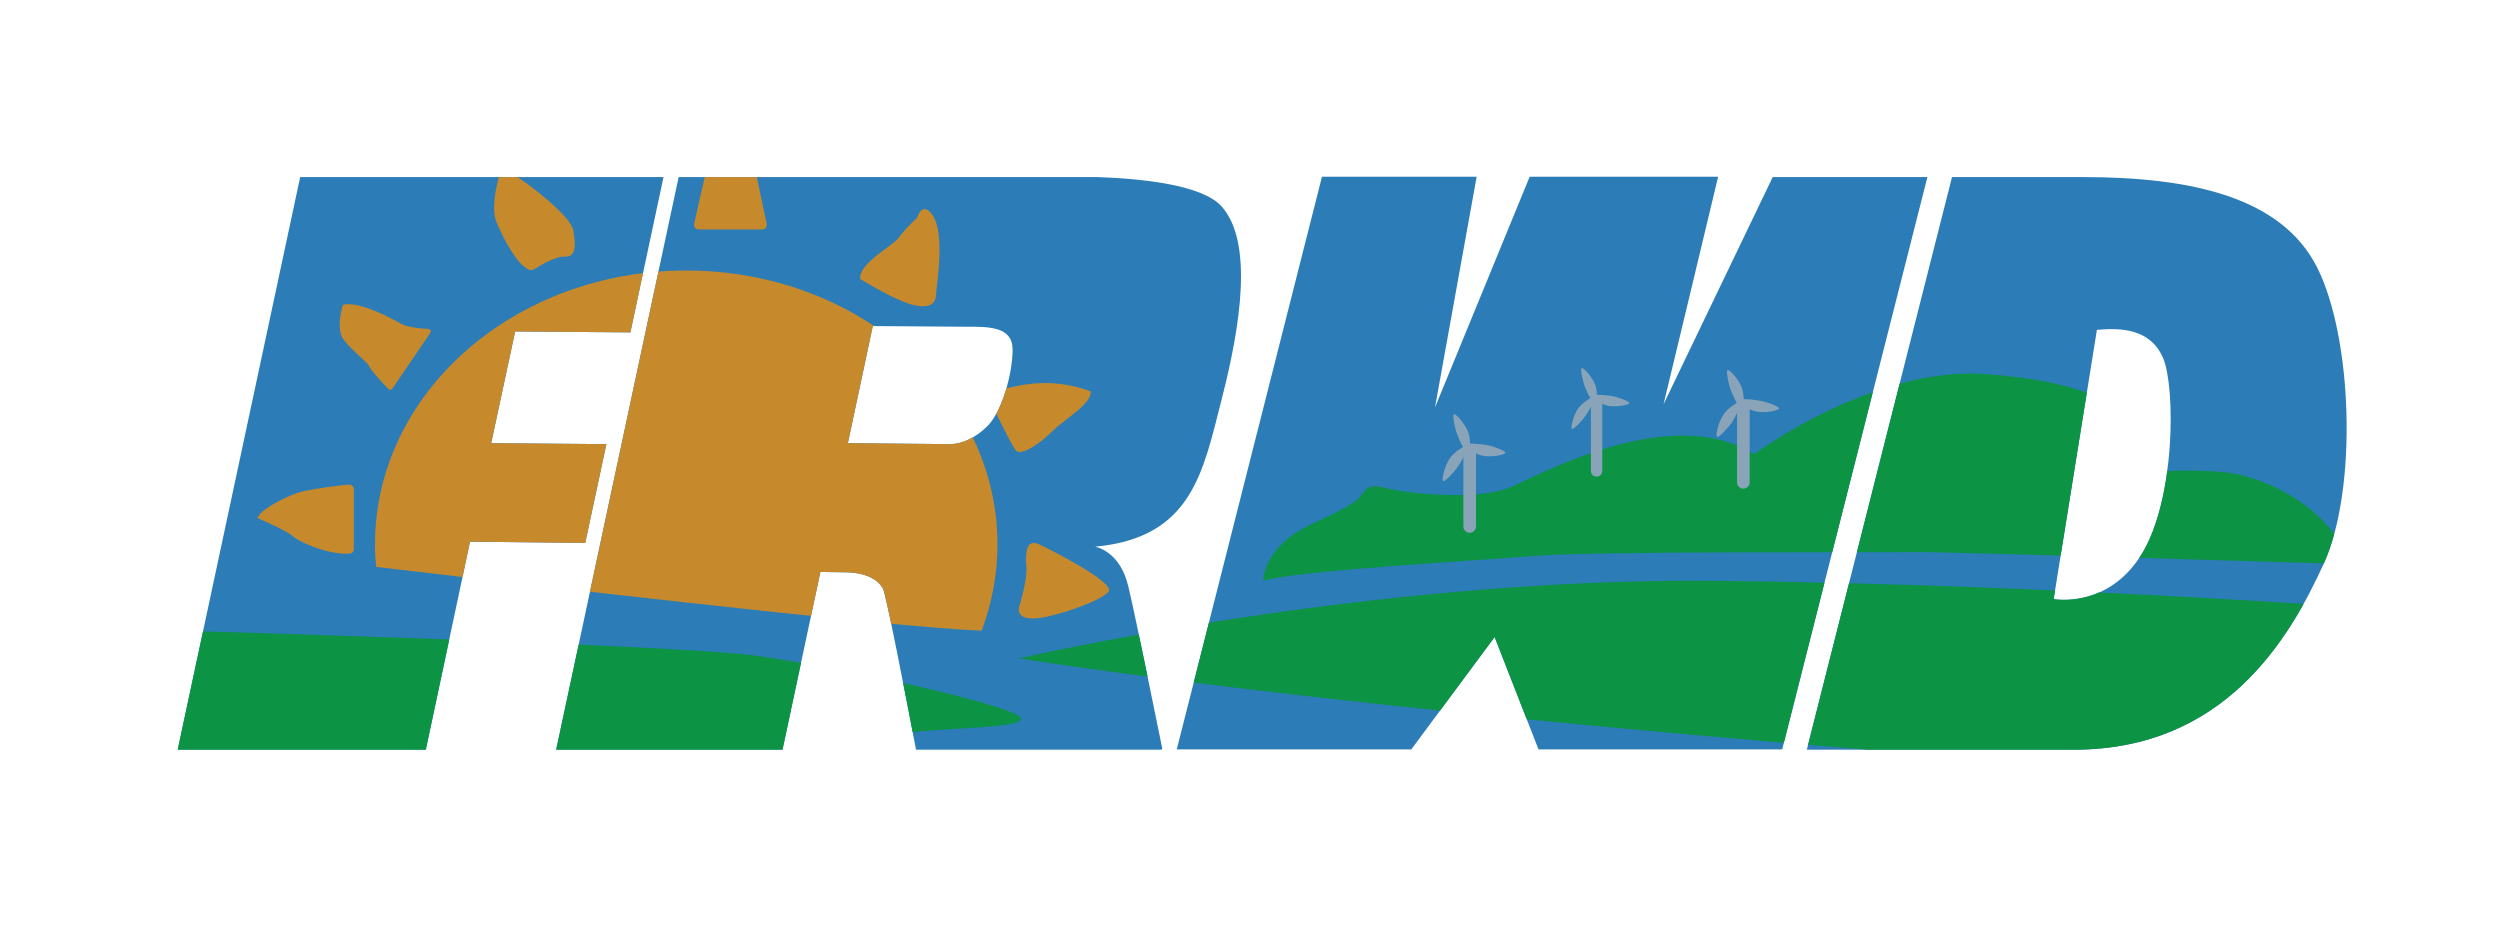 <?xml version="1.0" encoding="utf-8"?>
<!-- Generator: Adobe Illustrator 24.0.3, SVG Export Plug-In . SVG Version: 6.00 Build 0)  -->
<svg version="1.1" id="Layer_1" xmlns="http://www.w3.org/2000/svg" xmlns:xlink="http://www.w3.org/1999/xlink" x="0px" y="0px"
	 viewBox="0 0 792 300" style="enable-background:new 0 0 792 300;" xml:space="preserve">
<style type="text/css">
	.st0{clip-path:url(#SVGID_2_);}
	.st1{fill:#2B7CB7;}
	.st2{fill:#C68A2D;}
	.st3{fill:#0C9344;}
	.st4{fill:#5482B8;}
	.st5{clip-path:url(#SVGID_4_);}
	.st6{fill:#89A4B8;}
	.st7{clip-path:url(#SVGID_6_);}
	.st8{clip-path:url(#SVGID_8_);}
</style>
<g id="Layer_1_1_">
	<g>
		<g>
			<g>
				<defs>
					<polygon id="SVGID_1_" points="148.9,171.6 185.4,172 192.1,140.7 155.6,140.4 163.2,105 199.7,105.3 210.2,56.1 95.1,56.1 
						56.3,237.5 134.9,237.5 					"/>
				</defs>
				<clipPath id="SVGID_2_">
					<use xlink:href="#SVGID_1_"  style="overflow:visible;"/>
				</clipPath>
				<g class="st0">
					<rect x="27.5" y="24" class="st1" width="759.2" height="260.1"/>
					<g>
						<g>
							<path class="st2" d="M311,199.8c3.2-8.6,5-17.7,5-27.3c0-47.9-44.1-86.8-98.6-86.8s-98.6,38.8-98.6,86.8
								c0,2.4,0.1,4.8,0.4,7.1C154.6,183.8,280.3,198.6,311,199.8z"/>
							<path class="st2" d="M112.1,174v-19c0-0.9-0.8-1.6-1.6-1.5c-3,0.3-9.5,1.1-13.8,2c-5.8,1.2-13.2,5.8-14.2,7.2
								c-1,1.4-1,1.4-1,1.4s9.2,3.9,11.3,5.8c2,1.8,11.1,5.9,17.9,5.5C111.4,175.4,112.1,174.8,112.1,174z"/>
							<path class="st2" d="M124.3,123.1l12-17.6c0.4-0.5,0-1.3-0.6-1.3c-2.4-0.1-6.9-0.6-8.6-1.6c-2.4-1.4-13.5-7.5-18.5-6
								c0,0-2.2,7.2,0,10.6s7.9,7.5,8.4,8.9c0.4,1.1,4.3,5.4,6,7.1C123.3,123.6,123.9,123.6,124.3,123.1z"/>
							<path class="st2" d="M167.5,85.4c0.6,0.3,1.4,0.2,1.9-0.2c1.9-1.2,6.7-4.1,9.6-3.9c3.6,0.2,3.4-3.9,2.6-8.4
								c-0.7-4.1-12.7-13.9-20.3-18.5c-1.2-0.7-2.7-0.1-3.1,1.2c-1.1,3.7-2.6,10.7-0.9,14.8C159.6,75.8,163.6,83.6,167.5,85.4z"/>
							<path class="st2" d="M221.3,72.7h20.2c0.9,0,1.6-0.9,1.4-1.8l-4.6-21.6c-0.2-0.8-1-1.3-1.8-1.1l-11.1,2.4
								c-0.6,0.1-1,0.5-1.1,1.1c-0.8,3.3-3.4,14.6-4.4,19.2C219.7,71.8,220.4,72.7,221.3,72.7z"/>
							<path class="st2" d="M272.5,88.4c0,0,7.5,4.6,13.2,7c5.8,2.4,10.6,2.4,10.8-1.7s3.6-22.4-2.4-27c-2.3-1.8-3.3,1.9-3.7,2.4
								c-1.4,1.3-4.2,4.1-5.6,6.1C283.1,77.8,272,83.3,272.5,88.4z"/>
							<path class="st2" d="M312.7,125c0,0,7.7,16.2,9.2,17.8s7.2-1.9,11.3-6s12.8-8.9,12.3-12.8c0,0-7.2-3.1-16.4-2.6
								S312.7,125,312.7,125z"/>
							<path class="st2" d="M329.1,172.4c-4.8-2.2-4.1,5.1-3.9,7.7s-1.4,9.4-2.2,11.6c-0.7,2.2-0.2,4.8,6,4.1
								c6.3-0.7,20-5.5,22.2-8.4C353.4,184.5,331.8,173.6,329.1,172.4z"/>
						</g>
					</g>
					<g>
						<g>
							<g>
								<path class="st3" d="M56.9,199.8c0,0,155.6,4.4,181.6,7.8s78.5,14.9,84.3,19.3c5.8,4.3-29.7,3.4-37.7,5.8
									s-38.4,20.7-38.4,20.7l-200.9-2.9L56.9,199.8z"/>
							</g>
							<path class="st3" d="M400.2,184c0,0-0.2-10.8,15.4-18s14.6-7.9,16.4-10.1s3.3-2.3,8.3-1c5.1,1.2,28,4.1,38.8-0.8
								s51.1-26.3,76.6-10.2c0,0,37.4-27.9,73.2-25.4s43.5,12.3,43.5,12.3l10.8,18.6c0,0,14.1-0.9,23.1,0.4s24.9,7.4,34.1,20.6
								c9.2,13.2,2.3,8.3,2.3,8.3s-125.7-3.9-135.5-3.8c-9.8,0.2-104.1-0.4-122.3,1.3C466.8,177.7,411,180.7,400.2,184z"/>
							<path class="st3" d="M322.8,208.6c0,0,110.5-25.7,220.9-24.6s222.4,9.8,222.4,9.8l-77,50.9
								C689.2,244.7,467.5,230.6,322.8,208.6z"/>
						</g>
					</g>
					<g>
						<g>
							<g>
								<path class="st4" d="M465.6,168.8L465.6,168.8c-1.1,0-2-0.9-2-2v-24.3c0-1.1,0.9-2,2-2l0,0c1.1,0,2,0.9,2,2v24.3
									C467.6,167.9,466.7,168.8,465.6,168.8z"/>
								<path class="st4" d="M464.5,141c0,0-3.9,2-5.4,4.5s-2.5,6.6-1.9,6.9c0.5,0.4,3.9-3.3,4.9-4.9S465,142.9,464.5,141z"/>
								<path class="st4" d="M465.6,143.8c0,0,0.5-4.3-0.5-7c-1.1-2.7-3.9-5.8-4.5-5.6c-0.6,0.2,0.4,5.1,1.2,6.8
									C462.5,139.8,463.8,143,465.6,143.8z"/>
								<path class="st4" d="M463.6,141.2c0,0,3.4,2.7,6.2,3.2s7-0.3,7.1-1c0.1-0.6-4.5-2.3-6.4-2.5S465.2,140.1,463.6,141.2z"/>
							</g>
							<g>
								<path class="st4" d="M552.3,154.8L552.3,154.8c-1.1,0-2-0.9-2-2v-24.3c0-1.1,0.9-2,2-2l0,0c1.1,0,2,0.9,2,2v24.3
									C554.3,153.9,553.4,154.8,552.3,154.8z"/>
								<path class="st4" d="M551.3,127c0,0-3.9,2-5.4,4.5c-1.6,2.4-2.5,6.6-1.9,6.9c0.5,0.4,3.9-3.3,4.9-4.9
									C549.8,131.8,551.7,128.9,551.3,127z"/>
								<path class="st4" d="M552.3,129.8c0,0,0.5-4.3-0.5-7s-3.9-5.8-4.5-5.6c-0.6,0.2,0.4,5.1,1.2,6.8
									C549.2,125.7,550.5,129,552.3,129.8z"/>
								<path class="st4" d="M550.3,127.2c0,0,3.4,2.7,6.2,3.2s7-0.3,7.1-1s-4.5-2.3-6.4-2.5C555.4,126.6,551.9,126,550.3,127.2z"/>
							</g>
							<g>
								<path class="st4" d="M505.8,151L505.8,151c-1,0-1.8-0.8-1.8-1.8V127c0-1,0.8-1.8,1.8-1.8l0,0c1,0,1.8,0.8,1.8,1.8v22.2
									C507.6,150.2,506.8,151,505.8,151z"/>
								<path class="st4" d="M504.8,125.5c0,0-3.5,1.9-5,4.1c-1.4,2.2-2.3,6-1.8,6.3s3.6-3,4.5-4.5
									C503.4,130,505.2,127.3,504.8,125.5z"/>
								<path class="st4" d="M505.8,128.1c0,0,0.5-4-0.5-6.4s-3.6-5.3-4.2-5.1c-0.6,0.2,0.4,4.6,1.1,6.2
									C502.9,124.4,504.1,127.4,505.8,128.1z"/>
								<path class="st4" d="M504,125.7c0,0,3.1,2.5,5.7,2.9c2.6,0.4,6.4-0.3,6.5-0.9s-4.2-2.1-5.9-2.3S505.4,124.7,504,125.7z"/>
							</g>
						</g>
					</g>
				</g>
			</g>
		</g>
		<g>
			<g>
				<defs>
					<path id="SVGID_3_" d="M610.6,56.1h-49l-34.6,72c0,0,13.8-57.3,17.3-72.1h-59.7l-30,73.1c0,0,10.5-58.3,13.2-73.1h-49
						l-46,181.4h74.3l26.4-35.6l13.9,35.6h77.2L610.6,56.1z"/>
				</defs>
				<clipPath id="SVGID_4_">
					<use xlink:href="#SVGID_3_"  style="overflow:visible;"/>
				</clipPath>
				<g class="st5">
					<rect x="27.5" y="24" class="st1" width="759.2" height="260.1"/>
					<g>
						<g>
							<path class="st2" d="M311,199.8c3.2-8.6,5-17.7,5-27.3c0-47.9-44.1-86.8-98.6-86.8s-98.6,38.8-98.6,86.8
								c0,2.4,0.1,4.8,0.4,7.1C154.6,183.8,280.3,198.6,311,199.8z"/>
							<path class="st2" d="M112.1,174v-19c0-0.9-0.8-1.6-1.6-1.5c-3,0.3-9.5,1.1-13.8,2c-5.8,1.2-13.2,5.8-14.2,7.2
								c-1,1.4-1,1.4-1,1.4s9.2,3.9,11.3,5.8c2,1.8,11.1,5.9,17.9,5.5C111.4,175.4,112.1,174.8,112.1,174z"/>
							<path class="st2" d="M124.3,123.1l12-17.6c0.4-0.5,0-1.3-0.6-1.3c-2.4-0.1-6.9-0.6-8.6-1.6c-2.4-1.4-13.5-7.5-18.5-6
								c0,0-2.2,7.2,0,10.6s7.9,7.5,8.4,8.9c0.4,1.1,4.3,5.4,6,7.1C123.3,123.6,123.9,123.6,124.3,123.1z"/>
							<path class="st2" d="M167.5,85.4c0.6,0.3,1.4,0.2,1.9-0.2c1.9-1.2,6.7-4.1,9.6-3.9c3.6,0.2,3.4-3.9,2.6-8.4
								c-0.7-4.1-12.7-13.9-20.3-18.5c-1.2-0.7-2.7-0.1-3.1,1.2c-1.1,3.7-2.6,10.7-0.9,14.8C159.6,75.8,163.6,83.6,167.5,85.4z"/>
							<path class="st2" d="M221.3,72.7h20.2c0.9,0,1.6-0.9,1.4-1.8l-4.6-21.6c-0.2-0.8-1-1.3-1.8-1.1l-11.1,2.4
								c-0.6,0.1-1,0.5-1.1,1.1c-0.8,3.3-3.4,14.6-4.4,19.2C219.7,71.8,220.4,72.7,221.3,72.7z"/>
							<path class="st2" d="M272.5,88.4c0,0,7.5,4.6,13.2,7c5.8,2.4,10.6,2.4,10.8-1.7s3.6-22.4-2.4-27c-2.3-1.8-3.3,1.9-3.7,2.4
								c-1.4,1.3-4.2,4.1-5.6,6.1C283.1,77.8,272,83.3,272.5,88.4z"/>
							<path class="st2" d="M312.7,125c0,0,7.7,16.2,9.2,17.8s7.2-1.9,11.3-6s12.8-8.9,12.3-12.8c0,0-7.2-3.1-16.4-2.6
								S312.7,125,312.7,125z"/>
							<path class="st2" d="M329.1,172.4c-4.8-2.2-4.1,5.1-3.9,7.7s-1.4,9.4-2.2,11.6c-0.7,2.2-0.2,4.8,6,4.1
								c6.3-0.7,20-5.5,22.2-8.4C353.4,184.5,331.8,173.6,329.1,172.4z"/>
						</g>
					</g>
					<g>
						<g>
							<g>
								<path class="st3" d="M56.9,199.8c0,0,155.6,4.4,181.6,7.8s78.5,14.9,84.3,19.3c5.8,4.3-29.7,3.4-37.7,5.8
									s-38.4,20.7-38.4,20.7l-200.9-2.9L56.9,199.8z"/>
							</g>
							<path class="st3" d="M400.2,184c0,0-0.2-10.8,15.4-18s14.6-7.9,16.4-10.1s3.3-2.3,8.3-1c5.1,1.2,28,4.1,38.8-0.8
								s51.1-26.3,76.6-10.2c0,0,37.4-27.9,73.2-25.4s43.5,12.3,43.5,12.3l10.8,18.6c0,0,14.1-0.9,23.1,0.4s24.9,7.4,34.1,20.6
								c9.2,13.2,2.3,8.3,2.3,8.3s-125.7-3.9-135.5-3.8c-9.8,0.2-104.1-0.4-122.3,1.3C466.8,177.7,411,180.7,400.2,184z"/>
							<path class="st3" d="M322.8,208.6c0,0,110.5-25.7,220.9-24.6s222.4,9.8,222.4,9.8l-77,50.9
								C689.2,244.7,467.5,230.6,322.8,208.6z"/>
						</g>
					</g>
					<g>
						<g>
							<g>
								<path class="st6" d="M465.6,168.8L465.6,168.8c-1.1,0-2-0.9-2-2v-24.3c0-1.1,0.9-2,2-2l0,0c1.1,0,2,0.9,2,2v24.3
									C467.6,167.9,466.7,168.8,465.6,168.8z"/>
								<path class="st6" d="M464.5,141c0,0-3.9,2-5.4,4.5s-2.5,6.6-1.9,6.9c0.5,0.4,3.9-3.3,4.9-4.9S465,142.9,464.5,141z"/>
								<path class="st6" d="M465.6,143.8c0,0,0.5-4.3-0.5-7c-1.1-2.7-3.9-5.8-4.5-5.6c-0.6,0.2,0.4,5.1,1.2,6.8
									C462.5,139.8,463.8,143,465.6,143.8z"/>
								<path class="st6" d="M463.6,141.2c0,0,3.4,2.7,6.2,3.2s7-0.3,7.1-1c0.1-0.6-4.5-2.3-6.4-2.5S465.2,140.1,463.6,141.2z"/>
							</g>
							<g>
								<path class="st6" d="M552.3,154.8L552.3,154.8c-1.1,0-2-0.9-2-2v-24.3c0-1.1,0.9-2,2-2l0,0c1.1,0,2,0.9,2,2v24.3
									C554.3,153.9,553.4,154.8,552.3,154.8z"/>
								<path class="st6" d="M551.3,127c0,0-3.9,2-5.4,4.5c-1.6,2.4-2.5,6.6-1.9,6.9c0.5,0.4,3.9-3.3,4.9-4.9
									C549.8,131.8,551.7,128.9,551.3,127z"/>
								<path class="st6" d="M552.3,129.8c0,0,0.5-4.3-0.5-7s-3.9-5.8-4.5-5.6c-0.6,0.2,0.4,5.1,1.2,6.8
									C549.2,125.7,550.5,129,552.3,129.8z"/>
								<path class="st6" d="M550.3,127.2c0,0,3.4,2.7,6.2,3.2s7-0.3,7.1-1s-4.5-2.3-6.4-2.5C555.4,126.6,551.9,126,550.3,127.2z"/>
							</g>
							<g>
								<path class="st6" d="M505.8,151L505.8,151c-1,0-1.8-0.8-1.8-1.8V127c0-1,0.8-1.8,1.8-1.8l0,0c1,0,1.8,0.8,1.8,1.8v22.2
									C507.6,150.2,506.8,151,505.8,151z"/>
								<path class="st6" d="M504.8,125.5c0,0-3.5,1.9-5,4.1c-1.4,2.2-2.3,6-1.8,6.3s3.6-3,4.5-4.5
									C503.4,130,505.2,127.3,504.8,125.5z"/>
								<path class="st6" d="M505.8,128.1c0,0,0.5-4-0.5-6.4s-3.6-5.3-4.2-5.1c-0.6,0.2,0.4,4.6,1.1,6.2
									C502.9,124.4,504.1,127.4,505.8,128.1z"/>
								<path class="st6" d="M504,125.7c0,0,3.1,2.5,5.7,2.9c2.6,0.4,6.4-0.3,6.5-0.9s-4.2-2.1-5.9-2.3S505.4,124.7,504,125.7z"/>
							</g>
						</g>
					</g>
				</g>
			</g>
		</g>
		<g>
			<g>
				<defs>
					<path id="SVGID_5_" d="M736.2,178.5c10.8-23.9,9-71.9-2.2-93.9s-39.4-28.5-74.1-28.5h-41.5l-46,181.4H657
						C704.7,237.5,725.3,202.4,736.2,178.5z M678.4,175.7c-10.8,17.3-27.8,14.1-27.8,14.1l13.7-85.3c7.6-0.7,17-0.4,21,9
						C689.2,122.9,689.2,158.3,678.4,175.7z"/>
				</defs>
				<clipPath id="SVGID_6_">
					<use xlink:href="#SVGID_5_"  style="overflow:visible;"/>
				</clipPath>
				<g class="st7">
					<rect x="27.5" y="24" class="st1" width="759.2" height="260.1"/>
					<g>
						<g>
							<path class="st2" d="M311,199.8c3.2-8.6,5-17.7,5-27.3c0-47.9-44.1-86.8-98.6-86.8s-98.6,38.8-98.6,86.8
								c0,2.4,0.1,4.8,0.4,7.1C154.6,183.8,280.3,198.6,311,199.8z"/>
							<path class="st2" d="M112.1,174v-19c0-0.9-0.8-1.6-1.6-1.5c-3,0.3-9.5,1.1-13.8,2c-5.8,1.2-13.2,5.8-14.2,7.2
								c-1,1.4-1,1.4-1,1.4s9.2,3.9,11.3,5.8c2,1.8,11.1,5.9,17.9,5.5C111.4,175.4,112.1,174.8,112.1,174z"/>
							<path class="st2" d="M124.3,123.1l12-17.6c0.4-0.5,0-1.3-0.6-1.3c-2.4-0.1-6.9-0.6-8.6-1.6c-2.4-1.4-13.5-7.5-18.5-6
								c0,0-2.2,7.2,0,10.6s7.9,7.5,8.4,8.9c0.4,1.1,4.3,5.4,6,7.1C123.3,123.6,123.9,123.6,124.3,123.1z"/>
							<path class="st2" d="M167.5,85.4c0.6,0.3,1.4,0.2,1.9-0.2c1.9-1.2,6.7-4.1,9.6-3.9c3.6,0.2,3.4-3.9,2.6-8.4
								c-0.7-4.1-12.7-13.9-20.3-18.5c-1.2-0.7-2.7-0.1-3.1,1.2c-1.1,3.7-2.6,10.7-0.9,14.8C159.6,75.8,163.6,83.6,167.5,85.4z"/>
							<path class="st2" d="M221.3,72.7h20.2c0.9,0,1.6-0.9,1.4-1.8l-4.6-21.6c-0.2-0.8-1-1.3-1.8-1.1l-11.1,2.4
								c-0.6,0.1-1,0.5-1.1,1.1c-0.8,3.3-3.4,14.6-4.4,19.2C219.7,71.8,220.4,72.7,221.3,72.7z"/>
							<path class="st2" d="M272.5,88.4c0,0,7.5,4.6,13.2,7c5.8,2.4,10.6,2.4,10.8-1.7s3.6-22.4-2.4-27c-2.3-1.8-3.3,1.9-3.7,2.4
								c-1.4,1.3-4.2,4.1-5.6,6.1C283.1,77.8,272,83.3,272.5,88.4z"/>
							<path class="st2" d="M312.7,125c0,0,7.7,16.2,9.2,17.8s7.2-1.9,11.3-6s12.8-8.9,12.3-12.8c0,0-7.2-3.1-16.4-2.6
								S312.7,125,312.7,125z"/>
							<path class="st2" d="M329.1,172.4c-4.8-2.2-4.1,5.1-3.9,7.7s-1.4,9.4-2.2,11.6c-0.7,2.2-0.2,4.8,6,4.1
								c6.3-0.7,20-5.5,22.2-8.4C353.4,184.5,331.8,173.6,329.1,172.4z"/>
						</g>
					</g>
					<g>
						<g>
							<g>
								<path class="st3" d="M56.9,199.8c0,0,155.6,4.4,181.6,7.8s78.5,14.9,84.3,19.3c5.8,4.3-29.7,3.4-37.7,5.8
									s-38.4,20.7-38.4,20.7l-200.9-2.9L56.9,199.8z"/>
							</g>
							<path class="st3" d="M400.2,184c0,0-0.2-10.8,15.4-18s14.6-7.9,16.4-10.1s3.3-2.3,8.3-1c5.1,1.2,28,4.1,38.8-0.8
								s51.1-26.3,76.6-10.2c0,0,37.4-27.9,73.2-25.4s43.5,12.3,43.5,12.3l10.8,18.6c0,0,14.1-0.9,23.1,0.4s24.9,7.4,34.1,20.6
								c9.2,13.2,2.3,8.3,2.3,8.3s-125.7-3.9-135.5-3.8c-9.8,0.2-104.1-0.4-122.3,1.3C466.8,177.7,411,180.7,400.2,184z"/>
							<path class="st3" d="M322.8,208.6c0,0,110.5-25.7,220.9-24.6s222.4,9.8,222.4,9.8l-77,50.9
								C689.2,244.7,467.5,230.6,322.8,208.6z"/>
						</g>
					</g>
					<g>
						<g>
							<g>
								<path class="st4" d="M465.6,168.8L465.6,168.8c-1.1,0-2-0.9-2-2v-24.3c0-1.1,0.9-2,2-2l0,0c1.1,0,2,0.9,2,2v24.3
									C467.6,167.9,466.7,168.8,465.6,168.8z"/>
								<path class="st4" d="M464.5,141c0,0-3.9,2-5.4,4.5s-2.5,6.6-1.9,6.9c0.5,0.4,3.9-3.3,4.9-4.9S465,142.9,464.5,141z"/>
								<path class="st4" d="M465.6,143.8c0,0,0.5-4.3-0.5-7c-1.1-2.7-3.9-5.8-4.5-5.6c-0.6,0.2,0.4,5.1,1.2,6.8
									C462.5,139.8,463.8,143,465.6,143.8z"/>
								<path class="st4" d="M463.6,141.2c0,0,3.4,2.7,6.2,3.2s7-0.3,7.1-1c0.1-0.6-4.5-2.3-6.4-2.5S465.2,140.1,463.6,141.2z"/>
							</g>
							<g>
								<path class="st4" d="M552.3,154.8L552.3,154.8c-1.1,0-2-0.9-2-2v-24.3c0-1.1,0.9-2,2-2l0,0c1.1,0,2,0.9,2,2v24.3
									C554.3,153.9,553.4,154.8,552.3,154.8z"/>
								<path class="st4" d="M551.3,127c0,0-3.9,2-5.4,4.5c-1.6,2.4-2.5,6.6-1.9,6.9c0.5,0.4,3.9-3.3,4.9-4.9
									C549.8,131.8,551.7,128.9,551.3,127z"/>
								<path class="st4" d="M552.3,129.8c0,0,0.5-4.3-0.5-7s-3.9-5.8-4.5-5.6c-0.6,0.2,0.4,5.1,1.2,6.8
									C549.2,125.7,550.5,129,552.3,129.8z"/>
								<path class="st4" d="M550.3,127.2c0,0,3.4,2.7,6.2,3.2s7-0.3,7.1-1s-4.5-2.3-6.4-2.5C555.4,126.6,551.9,126,550.3,127.2z"/>
							</g>
							<g>
								<path class="st4" d="M505.8,151L505.8,151c-1,0-1.8-0.8-1.8-1.8V127c0-1,0.8-1.8,1.8-1.8l0,0c1,0,1.8,0.8,1.8,1.8v22.2
									C507.6,150.2,506.8,151,505.8,151z"/>
								<path class="st4" d="M504.8,125.5c0,0-3.5,1.9-5,4.1c-1.4,2.2-2.3,6-1.8,6.3s3.6-3,4.5-4.5
									C503.4,130,505.2,127.3,504.8,125.5z"/>
								<path class="st4" d="M505.8,128.1c0,0,0.5-4-0.5-6.4s-3.6-5.3-4.2-5.1c-0.6,0.2,0.4,4.6,1.1,6.2
									C502.9,124.4,504.1,127.4,505.8,128.1z"/>
								<path class="st4" d="M504,125.7c0,0,3.1,2.5,5.7,2.9c2.6,0.4,6.4-0.3,6.5-0.9s-4.2-2.1-5.9-2.3S505.4,124.7,504,125.7z"/>
							</g>
						</g>
					</g>
				</g>
			</g>
		</g>
		<g>
			<g>
				<defs>
					<path id="SVGID_7_" d="M368.2,237.1c-2.1-10.2-8.4-41.5-10.7-51.1c-2.6-11.6-10.6-12.8-10.6-12.8c30.8-2.9,34.2-23.6,40.2-47
						s9.9-49.4,0-60.7c-6.1-7-25.5-8.9-39.3-9.4H215l-38.8,181.4h71.7l12-56.3l7.6,0.1c7.1,0,10.7,2.5,12.2,5.1
						c1,1.9,7.2,33.7,10.5,51.1H368L368.2,237.1z M313,134.8c-3.8,3.9-8.3,5.9-12,5.9l-32.4-0.3l7.9-37.1l29.1,0.2
						c7.5,0,15.1-0.2,15.2,7.2C320.8,118.1,317.6,130,313,134.8z"/>
				</defs>
				<clipPath id="SVGID_8_">
					<use xlink:href="#SVGID_7_"  style="overflow:visible;"/>
				</clipPath>
				<g class="st8">
					<rect x="27.5" y="24" class="st1" width="759.2" height="260.1"/>
					<g>
						<g>
							<path class="st2" d="M311,199.8c3.2-8.6,5-17.7,5-27.3c0-47.9-44.1-86.8-98.6-86.8s-98.6,38.8-98.6,86.8
								c0,2.4,0.1,4.8,0.4,7.1C154.6,183.8,280.3,198.6,311,199.8z"/>
							<path class="st2" d="M112.1,174v-19c0-0.9-0.8-1.6-1.6-1.5c-3,0.3-9.5,1.1-13.8,2c-5.8,1.2-13.2,5.8-14.2,7.2
								c-1,1.4-1,1.4-1,1.4s9.2,3.9,11.3,5.8c2,1.8,11.1,5.9,17.9,5.5C111.4,175.4,112.1,174.8,112.1,174z"/>
							<path class="st2" d="M124.3,123.1l12-17.6c0.4-0.5,0-1.3-0.6-1.3c-2.4-0.1-6.9-0.6-8.6-1.6c-2.4-1.4-13.5-7.5-18.5-6
								c0,0-2.2,7.2,0,10.6s7.9,7.5,8.4,8.9c0.4,1.1,4.3,5.4,6,7.1C123.3,123.6,123.9,123.6,124.3,123.1z"/>
							<path class="st2" d="M167.5,85.4c0.6,0.3,1.4,0.2,1.9-0.2c1.9-1.2,6.7-4.1,9.6-3.9c3.6,0.2,3.4-3.9,2.6-8.4
								c-0.7-4.1-12.7-13.9-20.3-18.5c-1.2-0.7-2.7-0.1-3.1,1.2c-1.1,3.7-2.6,10.7-0.9,14.8C159.6,75.8,163.6,83.6,167.5,85.4z"/>
							<path class="st2" d="M221.3,72.7h20.2c0.9,0,1.6-0.9,1.4-1.8l-4.6-21.6c-0.2-0.8-1-1.3-1.8-1.1l-11.1,2.4
								c-0.6,0.1-1,0.5-1.1,1.1c-0.8,3.3-3.4,14.6-4.4,19.2C219.7,71.8,220.4,72.7,221.3,72.7z"/>
							<path class="st2" d="M272.5,88.4c0,0,7.5,4.6,13.2,7c5.8,2.4,10.6,2.4,10.8-1.7s3.6-22.4-2.4-27c-2.3-1.8-3.3,1.9-3.7,2.4
								c-1.4,1.3-4.2,4.1-5.6,6.1C283.1,77.8,272,83.3,272.5,88.4z"/>
							<path class="st2" d="M312.7,125c0,0,7.7,16.2,9.2,17.8s7.2-1.9,11.3-6s12.8-8.9,12.3-12.8c0,0-7.2-3.1-16.4-2.6
								S312.7,125,312.7,125z"/>
							<path class="st2" d="M329.1,172.4c-4.8-2.2-4.1,5.1-3.9,7.7s-1.4,9.4-2.2,11.6c-0.7,2.2-0.2,4.8,6,4.1
								c6.3-0.7,20-5.5,22.2-8.4C353.4,184.5,331.8,173.6,329.1,172.4z"/>
						</g>
					</g>
					<g>
						<g>
							<g>
								<path class="st3" d="M56.9,199.8c0,0,155.6,4.4,181.6,7.8s78.5,14.9,84.3,19.3c5.8,4.3-29.7,3.4-37.7,5.8
									s-38.4,20.7-38.4,20.7l-200.9-2.9L56.9,199.8z"/>
							</g>
							<path class="st3" d="M400.2,184c0,0-0.2-10.8,15.4-18s14.6-7.9,16.4-10.1s3.3-2.3,8.3-1c5.1,1.2,28,4.1,38.8-0.8
								s51.1-26.3,76.6-10.2c0,0,37.4-27.9,73.2-25.4s43.5,12.3,43.5,12.3l10.8,18.6c0,0,14.1-0.9,23.1,0.4s24.9,7.4,34.1,20.6
								c9.2,13.2,2.3,8.3,2.3,8.3s-125.7-3.9-135.5-3.8c-9.8,0.2-104.1-0.4-122.3,1.3C466.8,177.7,411,180.7,400.2,184z"/>
							<path class="st3" d="M322.8,208.6c0,0,110.5-25.7,220.9-24.6s222.4,9.8,222.4,9.8l-77,50.9
								C689.2,244.7,467.5,230.6,322.8,208.6z"/>
						</g>
					</g>
					<g>
						<g>
							<g>
								<path class="st4" d="M465.6,168.8L465.6,168.8c-1.1,0-2-0.9-2-2v-24.3c0-1.1,0.9-2,2-2l0,0c1.1,0,2,0.9,2,2v24.3
									C467.6,167.9,466.7,168.8,465.6,168.8z"/>
								<path class="st4" d="M464.5,141c0,0-3.9,2-5.4,4.5s-2.5,6.6-1.9,6.9c0.5,0.4,3.9-3.3,4.9-4.9S465,142.9,464.5,141z"/>
								<path class="st4" d="M465.6,143.8c0,0,0.5-4.3-0.5-7c-1.1-2.7-3.9-5.8-4.5-5.6c-0.6,0.2,0.4,5.1,1.2,6.8
									C462.5,139.8,463.8,143,465.6,143.8z"/>
								<path class="st4" d="M463.6,141.2c0,0,3.4,2.7,6.2,3.2s7-0.3,7.1-1c0.1-0.6-4.5-2.3-6.4-2.5S465.2,140.1,463.6,141.2z"/>
							</g>
							<g>
								<path class="st4" d="M552.3,154.8L552.3,154.8c-1.1,0-2-0.9-2-2v-24.3c0-1.1,0.9-2,2-2l0,0c1.1,0,2,0.9,2,2v24.3
									C554.3,153.9,553.4,154.8,552.3,154.8z"/>
								<path class="st4" d="M551.3,127c0,0-3.9,2-5.4,4.5c-1.6,2.4-2.5,6.6-1.9,6.9c0.5,0.4,3.9-3.3,4.9-4.9
									C549.8,131.8,551.7,128.9,551.3,127z"/>
								<path class="st4" d="M552.3,129.8c0,0,0.5-4.3-0.5-7s-3.9-5.8-4.5-5.6c-0.6,0.2,0.4,5.1,1.2,6.8
									C549.2,125.7,550.5,129,552.3,129.8z"/>
								<path class="st4" d="M550.3,127.2c0,0,3.4,2.7,6.2,3.2s7-0.3,7.1-1s-4.5-2.3-6.4-2.5C555.4,126.6,551.9,126,550.3,127.2z"/>
							</g>
							<g>
								<path class="st4" d="M505.8,151L505.8,151c-1,0-1.8-0.8-1.8-1.8V127c0-1,0.8-1.8,1.8-1.8l0,0c1,0,1.8,0.8,1.8,1.8v22.2
									C507.6,150.2,506.8,151,505.8,151z"/>
								<path class="st4" d="M504.8,125.5c0,0-3.5,1.9-5,4.1c-1.4,2.2-2.3,6-1.8,6.3s3.6-3,4.5-4.5
									C503.4,130,505.2,127.3,504.8,125.5z"/>
								<path class="st4" d="M505.8,128.1c0,0,0.5-4-0.5-6.4s-3.6-5.3-4.2-5.1c-0.6,0.2,0.4,4.6,1.1,6.2
									C502.9,124.4,504.1,127.4,505.8,128.1z"/>
								<path class="st4" d="M504,125.7c0,0,3.1,2.5,5.7,2.9c2.6,0.4,6.4-0.3,6.5-0.9s-4.2-2.1-5.9-2.3S505.4,124.7,504,125.7z"/>
							</g>
						</g>
					</g>
				</g>
			</g>
		</g>
	</g>
</g>
<g id="Layer_2_1_">
</g>
</svg>
